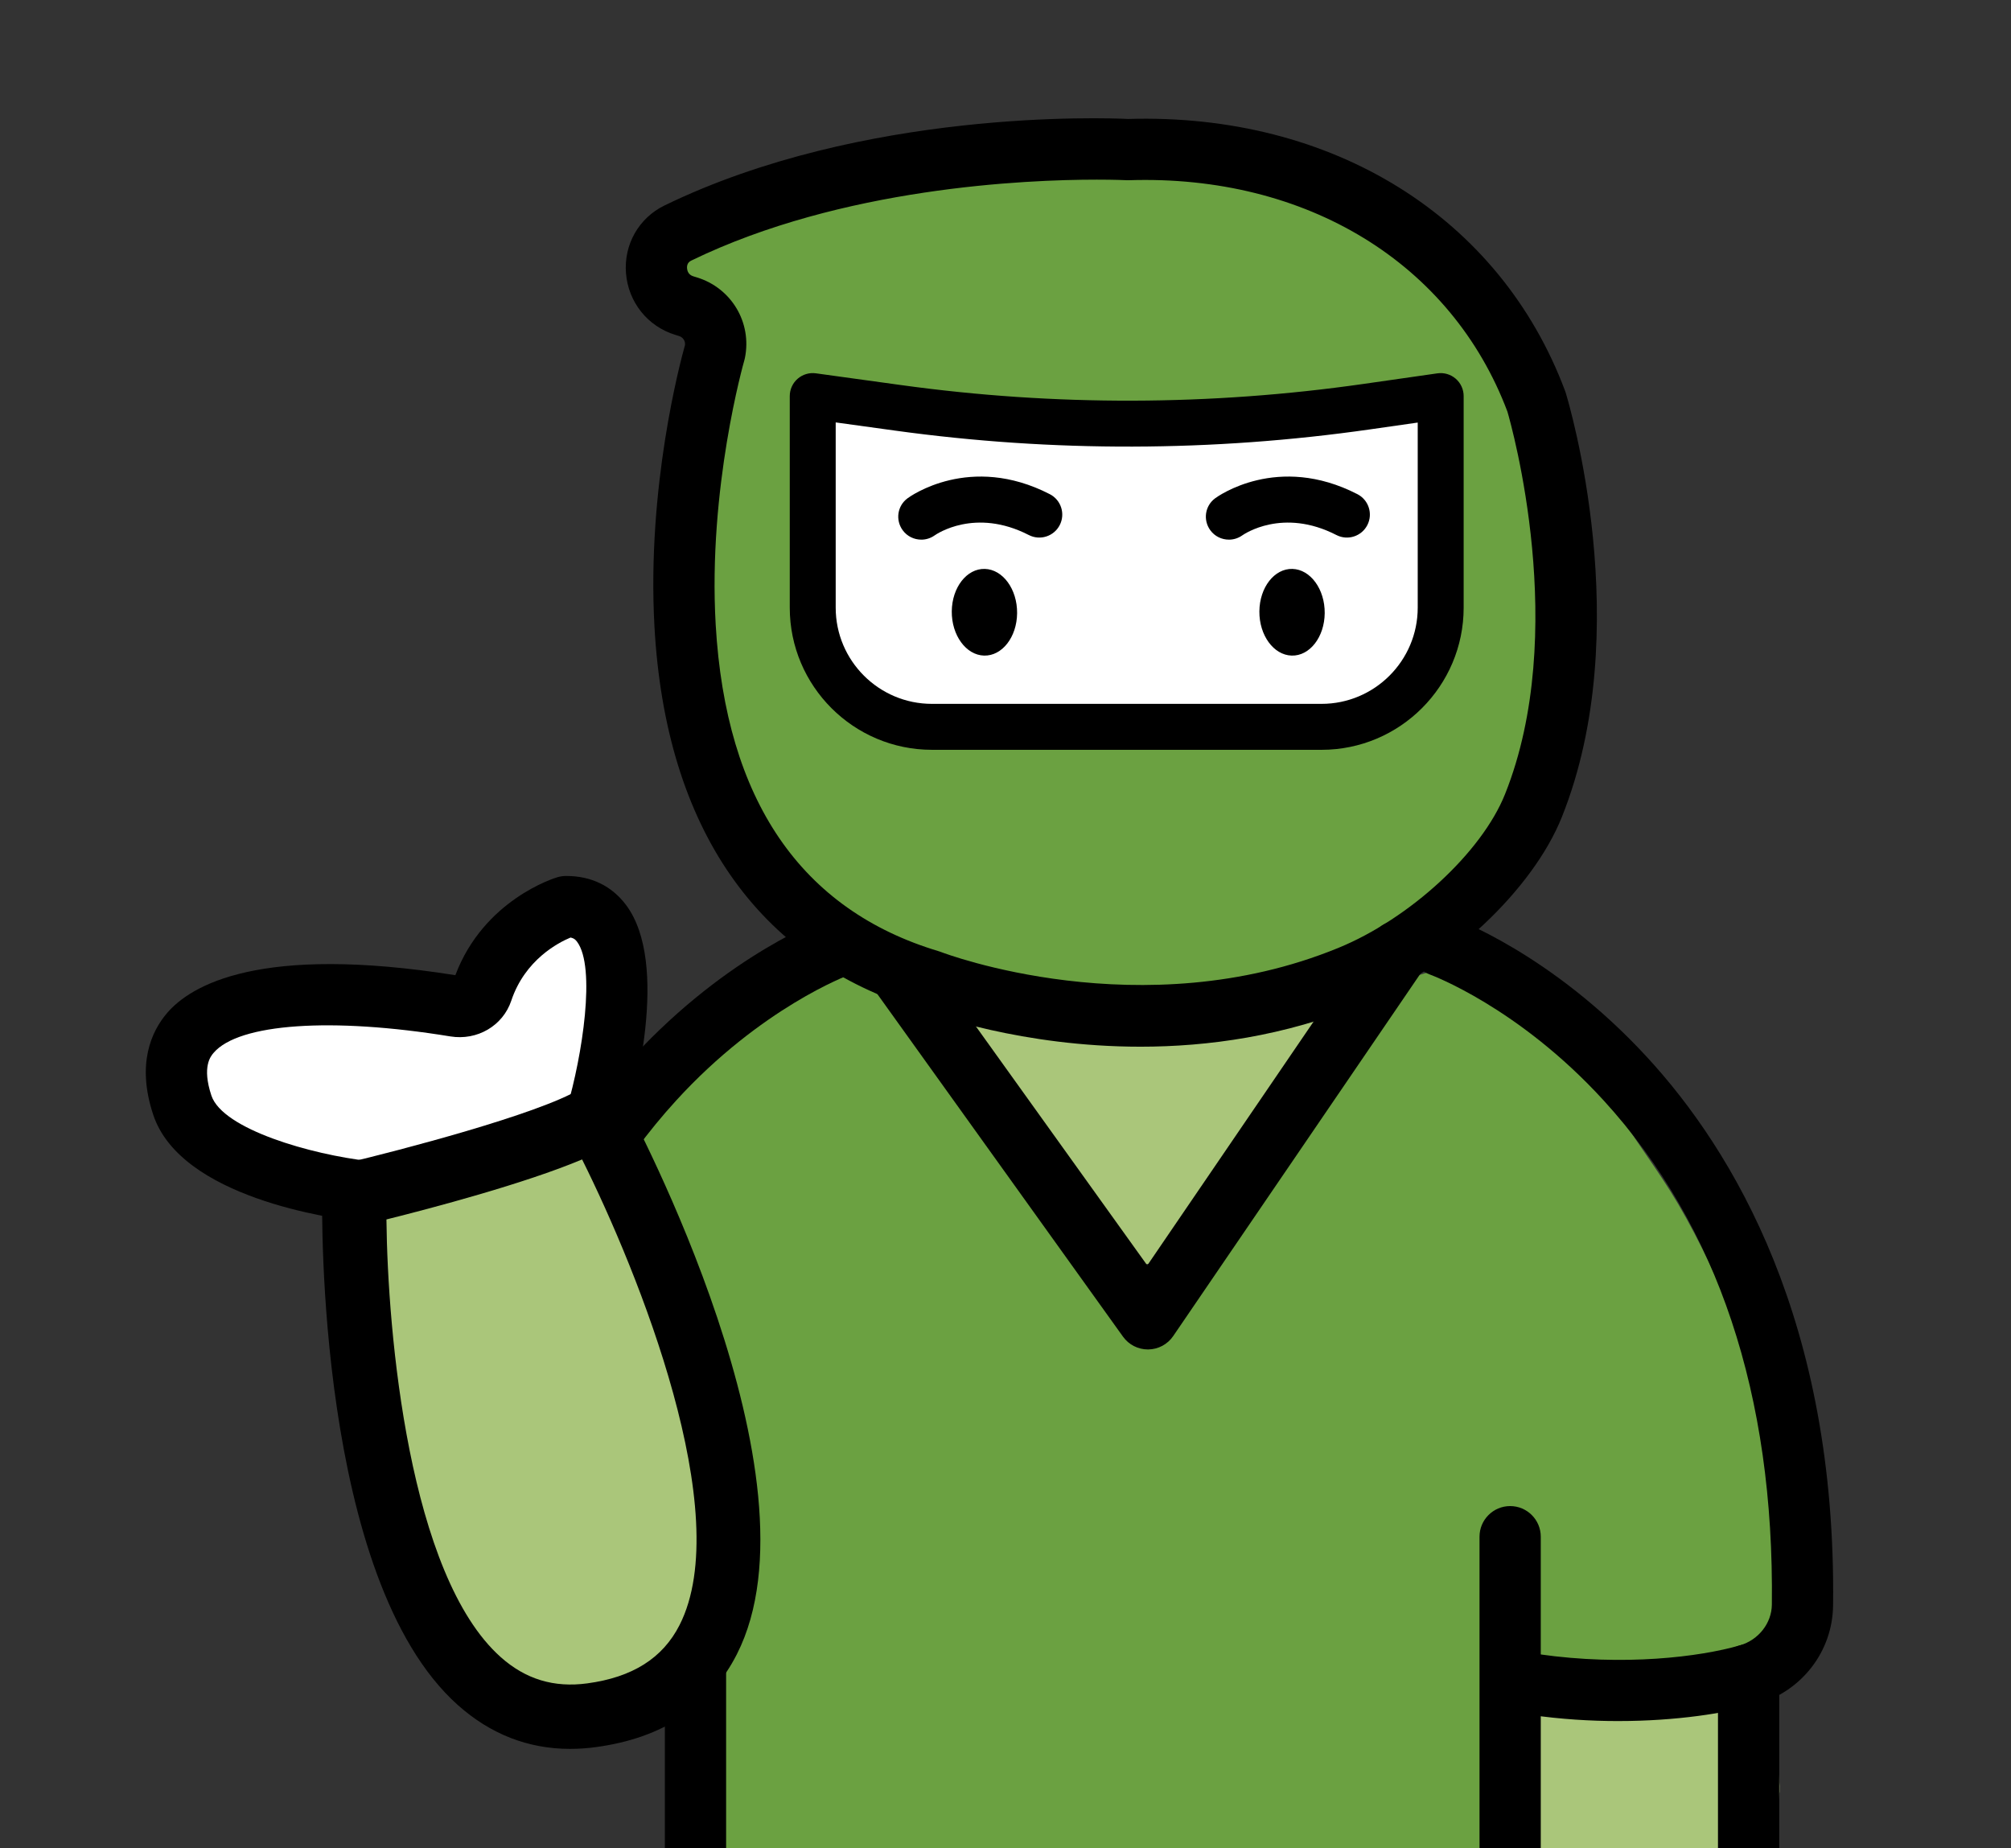 <?xml version="1.0" encoding="UTF-8"?><svg id="_レイヤー_1" xmlns="http://www.w3.org/2000/svg" width="222" height="204" xmlns:xlink="http://www.w3.org/1999/xlink" viewBox="0 0 222 204"><rect x="0" y="0" width="222" height="204" fill="#333333" stroke="none"/><defs><style>.cls-1{fill:#fff;}.cls-2{fill:#6ba141;}.cls-3{fill:#aac67a;}.cls-4{clip-path:url(#clippath);}.cls-5{fill:none;}</style><clipPath id="clippath"><rect class="cls-5" width="222" height="204"/></clipPath></defs><g class="cls-4"><g><path class="cls-2" d="M195.486,157.763c-.971-3.842-2.224-7.603-3.713-11.275-1.89-4.661-3.955-9.232-6.502-13.574-2.221-3.786-4.93-7.242-7.198-10.994-.665-1.101-1.548-2.043-2.522-2.881-.07-.9-.045-1.766-.198-2.699-.805-4.908-6.85-9.325-11.76-9.017-4.876-1.011-10.086,.245-12.586,5.51-.878,1.849-1.847,3.633-2.967,5.348-.348,.532-.716,1.05-1.083,1.568-.117,.147-.778,1.039-1.036,1.35-2.513,3.03-5.243,5.869-7.927,8.746-4.416,4.734-8.81,9.706-12.141,15.294-.739,.246-1.471,.508-2.211,.75-.683-.971-1.372-1.938-2.175-2.91-.632-.765-1.291-1.506-1.936-2.26-.147-.172-.905-1.143-1.274-1.586-.018-.026-.027-.039-.046-.067-.388-4.952-3.29-9.32-7.666-11.149-2.582-4.703-5.046-9.473-7.247-14.388-4.081-9.109-18.232-6.939-21.997,.972-.251,.129-.502,.259-.754,.388-1.832,.943-3.664,1.886-5.497,2.829-7.724,3.976-7.075,13.498-2.487,19.298,2.562,3.239,5.41,9.899,7.45,14.769,.378,.901,.722,1.817,1.092,2.721-1.628,2.008-2.731,4.54-2.941,7.444-.478,6.635-.981,13.269-1.434,19.905-.379,5.563,1.213,11.91-.153,16.357-2.404,7.828,4.1,15.361,11.849,15.554,22.147,.55,44.298,.859,66.452,.925,6.611,.02,12.332-5.645,12.288-12.287-.037-5.689-.02-11.377,.052-17.064,3.482,1.086,7.404,1.221,11.069,1.158,2.962-.05,6.313-.168,9.177-.865,5.89-1.433,10.563-6.758,10.479-12.984-.066-4.879-1.261-10.146-2.458-14.887Z"/><g><path class="cls-1" d="M65.82,123.27s6.899-23.259-3.33-23.204c0,0-6.819,2.026-9.253,9.31-.408,1.22-1.713,1.891-2.982,1.684-8.389-1.37-35.291-4.635-30.129,10.923,2.512,7.57,20.208,9.53,20.208,9.53"/><path d="M40.337,134.894c-.124,0-.25-.007-.376-.021-3.315-.367-20.004-2.663-23.044-11.826-1.865-5.619-.203-9.205,1.519-11.224,2.604-3.052,10.194-7.626,31.832-4.186,3.134-8.311,10.922-10.711,11.26-10.812,.307-.091,.625-.138,.944-.14,.019,0,.037,0,.056,0,2.735,0,5.009,1.105,6.579,3.197,4.897,6.523,.822,21.428-.045,24.349-.531,1.789-2.41,2.81-4.2,2.279-1.79-.53-2.812-2.411-2.283-4.201,1.699-5.748,3.23-15.561,1.12-18.37-.148-.197-.32-.38-.718-.456-1.322,.548-5.026,2.444-6.536,6.962-.927,2.775-3.758,4.435-6.734,3.949-13.106-2.141-23.364-1.429-26.13,1.815-.322,.377-1.301,1.525-.246,4.707,1.243,3.746,11.102,6.531,17.373,7.235,1.855,.208,3.191,1.88,2.984,3.734-.192,1.728-1.655,3.006-3.355,3.007Z"/></g><path class="cls-3" d="M144.345,117.267c2.17-2.454,3.599-5.336,3.599-8.688,0-3.014-1.339-6.613-3.599-8.688-2.342-2.15-5.417-3.745-8.689-3.599-3.141,.141-6.534,1.163-8.689,3.599-.3,.339-.589,.698-.889,1.041-.376-.71-.756-1.417-1.082-2.157-1.163-2.633-4.697-4.918-7.344-5.647-2.941-.81-6.858-.444-9.468,1.239-2.624,1.691-4.934,4.21-5.647,7.343-.146,1.089-.292,2.178-.439,3.266,.007,2.218,.566,4.285,1.678,6.202,2.287,5.18,5.937,9.592,8.4,14.67,.303,.906,.544,1.83,.722,2.772,.298,2.295,1.019,4.358,2.496,6.27,1.569,2.03,3.81,3.817,6.383,4.403,5.343,1.217,11.024-.807,13.877-5.647,2.009-3.409,3.526-7.028,5.025-10.67,.648-1.466,1.432-2.829,2.332-4.137,.446-.523,.878-1.057,1.334-1.572Z"/><path class="cls-3" d="M167.157,194.327c.413-.979,.826-1.957,1.238-2.935,1.093-1.846,2.562-3.316,4.409-4.408,.978-.413,1.957-.826,2.935-1.239,1.534-.412,4.756-.428,6.29-.26,.709,.064,1.422,.089,2.129-.005,1.691-.064,3.27,.289,4.734,1.058,1.523,.496,2.842,1.342,3.954,2.541,1.199,1.113,2.045,2.431,2.541,3.954,.77,1.465,1.123,3.042,1.058,4.734-.146,1.089-.292,2.178-.439,3.266-.584,2.082-1.637,3.889-3.161,5.422-.829,.64-1.657,1.281-2.486,1.921-1.916,1.111-3.984,1.671-6.202,1.677-.587,.078-1.181,.104-1.773,.072-.142-.008-.284-.019-.426-.033-1.211-.121-4.112-.309-5.315-.482-.304-.044-.606-.1-.905-.171-1.599-.38-2.991-1.113-4.178-2.199-1.338-.866-2.393-2.016-3.166-3.447-.898-1.411-1.384-2.933-1.458-4.568-.366-1.633-.293-3.267,.22-4.9Z"/><g><path class="cls-2" d="M149.016,107.758c9.022-3.697,17.44-11.77,20.271-18.853,7.911-19.791,.33-44.547,.33-44.547-7.131-19.097-25.266-28.478-45.112-27.845,0,0-27.651-1.497-49.674,9.209-3.503,1.703-3.006,6.876,.72,8.01l.381,.116c2.141,.652,3.435,2.803,2.986,4.995,0,0-16.702,57.275,23.76,69.393,0,0,23.052,9.062,46.338-.479Z"/><path d="M125.893,115.53c-13.063,0-22.906-3.557-24.312-4.092-17.954-5.43-28.095-20.038-29.332-42.253-.86-15.433,2.853-29.264,3.37-31.1,.053-.45-.22-.864-.672-1.002l-.383-.117c-3.064-.933-5.207-3.61-5.46-6.821-.248-3.158,1.42-6.087,4.248-7.463,21.949-10.67,48.699-9.671,51.186-9.552,22.591-.67,41.072,10.833,48.247,30.046,.024,.064,.045,.128,.065,.193,.324,1.057,7.834,26.132-.423,46.791-3.228,8.078-12.535,16.795-22.129,20.726h0c-8.534,3.497-16.989,4.644-24.404,4.644Zm-4.835-95.701c-7.805,0-28.12,.851-44.749,8.934-.339,.165-.496,.451-.464,.851,.021,.258,.137,.715,.691,.884l.383,.117c3.828,1.165,6.113,4.995,5.312,8.907-.019,.09-.041,.18-.067,.268-.04,.137-4.028,14.082-3.156,29.171,1.12,19.351,9.41,31.476,24.639,36.037,.09,.027,.179,.058,.266,.092,.215,.084,22.13,8.426,43.82-.461,7.927-3.248,15.843-10.548,18.414-16.979,7.134-17.849,.731-40.609,.262-42.216-6.171-16.382-22.162-26.178-41.797-25.542-.096,.003-.193,.002-.289-.003-.055-.003-1.239-.06-3.266-.06Z"/></g><g><path class="cls-1" d="M145.888,80.224h-43.013c-7.265,0-13.155-5.89-13.155-13.155v-23.354l9.436,1.301c17.17,2.367,34.586,2.322,51.744-.135l8.143-1.166v23.354c0,7.265-5.89,13.155-13.155,13.155Z"/><path d="M145.888,82.76h-43.013c-8.652,0-15.691-7.039-15.691-15.69v-23.354c0-.733,.317-1.43,.87-1.911,.553-.481,1.29-.7,2.011-.6l9.436,1.301c16.938,2.335,34.11,2.29,51.038-.133l8.143-1.166c.726-.104,1.466,.113,2.02,.594,.556,.482,.875,1.181,.875,1.916v23.354c0,8.651-7.039,15.69-15.69,15.69Zm-53.633-36.135v20.445c0,5.855,4.764,10.619,10.62,10.619h43.013c5.855,0,10.619-4.764,10.619-10.619v-20.43l-5.248,.751c-17.397,2.491-35.042,2.537-52.449,.137l-6.555-.904Z"/></g><path d="M178.653,189.963c-3.056,0-6.32-.198-9.664-.676-1.849-.264-3.132-1.977-2.869-3.825,.264-1.848,1.969-3.131,3.825-2.869,9.284,1.327,17.73,.295,22.142-.992,2.044-.596,3.489-2.44,3.513-4.482,.274-23.142-5.972-41.867-18.567-55.654-9.396-10.285-19.035-13.845-19.131-13.88-1.753-.633-2.667-2.566-2.039-4.321,.627-1.754,2.55-2.673,4.309-2.048,.447,.159,11.065,4.014,21.581,15.393,9.606,10.393,20.979,29.342,20.606,60.59-.061,5.07-3.428,9.447-8.38,10.892-3.424,.999-8.922,1.871-15.328,1.871Z"/><path d="M58.648,188.229c-.315,0-.633-.044-.949-.136-4.952-1.445-8.319-5.822-8.38-10.891-.371-31.249,11.001-50.197,20.607-60.591,10.517-11.379,21.135-15.234,21.581-15.393,1.759-.624,3.692,.296,4.317,2.055,.623,1.757-.293,3.687-2.048,4.314-.148,.054-9.76,3.622-19.129,13.879-12.595,13.787-18.842,32.512-18.568,55.654,.024,2.042,1.47,3.885,3.514,4.482,1.792,.523,2.821,2.4,2.298,4.192-.43,1.476-1.779,2.435-3.243,2.435Z"/><g><path d="M105.069,67.477c-.023,2.642,1.572,4.828,3.564,4.884,1.991,.055,3.624-2.042,3.648-4.683,.023-2.642-1.572-4.828-3.564-4.884-1.991-.055-3.625,2.042-3.648,4.683Z"/><path d="M101.702,59.563c-.786,0-1.56-.36-2.054-1.041-.817-1.125-.587-2.69,.53-3.518,.277-.206,6.902-4.991,15.712-.46,1.246,.64,1.736,2.169,1.096,3.414-.641,1.246-2.172,1.736-3.414,1.096-5.928-3.047-10.212-.089-10.392,.038-.448,.318-.965,.472-1.478,.472Z"/><path d="M139.026,67.477c-.023,2.642,1.572,4.828,3.564,4.884s3.624-2.042,3.648-4.683c.023-2.642-1.572-4.828-3.564-4.884-1.991-.055-3.624,2.042-3.648,4.683Z"/><path d="M135.66,59.563c-.786,0-1.56-.36-2.054-1.041-.817-1.125-.587-2.69,.53-3.518,.277-.206,6.902-4.991,15.712-.46,1.245,.64,1.736,2.169,1.096,3.414-.641,1.246-2.172,1.736-3.414,1.096-5.928-3.047-10.211-.089-10.392,.038-.448,.318-.965,.472-1.478,.472Z"/></g><path d="M193.034,207.315c-1.867,0-3.381-1.514-3.381-3.381v-19.087c0-1.867,1.514-3.381,3.381-3.381s3.381,1.514,3.381,3.381v19.087c0,1.867-1.514,3.381-3.381,3.381Z"/><path d="M126.719,148.946c-1.089,0-2.112-.525-2.747-1.411l-27.152-37.861c-1.088-1.517-.741-3.629,.777-4.717,1.52-1.089,3.631-.74,4.718,.777l24.336,33.934,24.971-36.599c1.053-1.543,3.157-1.939,4.698-.887,1.542,1.053,1.939,3.156,.887,4.698l-27.695,40.591c-.621,.912-1.649,1.462-2.753,1.475-.013,0-.026,0-.039,0Z"/><g><path class="cls-3" d="M65.82,123.27s33.229,61.484-.509,66.05c-27.374,3.705-26.192-57.513-26.192-57.513,0,0,20.633-4.878,26.701-8.537Z"/><path d="M62.941,193.034c-4.628,0-8.785-1.618-12.389-4.829-15.62-13.916-15.016-54.736-14.983-56.467,.031-1.62,1.156-3.013,2.733-3.386,5.589-1.322,21.1-5.358,25.685-8.122,.832-.501,1.831-.64,2.768-.385,.936,.255,1.727,.883,2.188,1.737,.914,1.69,22.259,41.619,12.403,61.003-2.952,5.805-8.186,9.255-15.558,10.252-.967,.131-1.916,.196-2.846,.196Zm-20.281-58.437c.129,12.553,2.48,39.282,12.618,48.309,2.749,2.448,5.879,3.394,9.558,2.896,4.992-.675,8.321-2.779,10.18-6.432,6.228-12.242-4.517-38.885-10.757-51.396-6.343,2.669-16.601,5.375-21.598,6.623Z"/></g><path d="M166.709,211.44c-1.867,0-3.381-1.514-3.381-3.381v-38.445c0-1.867,1.514-3.381,3.381-3.381s3.381,1.514,3.381,3.381v38.445c0,1.867-1.514,3.381-3.381,3.381Z"/><path d="M76.777,211.44c-1.867,0-3.381-1.514-3.381-3.381v-24.859c0-1.867,1.514-3.381,3.381-3.381s3.381,1.514,3.381,3.381v24.859c0,1.867-1.514,3.381-3.381,3.381Z"/></g></g></svg>